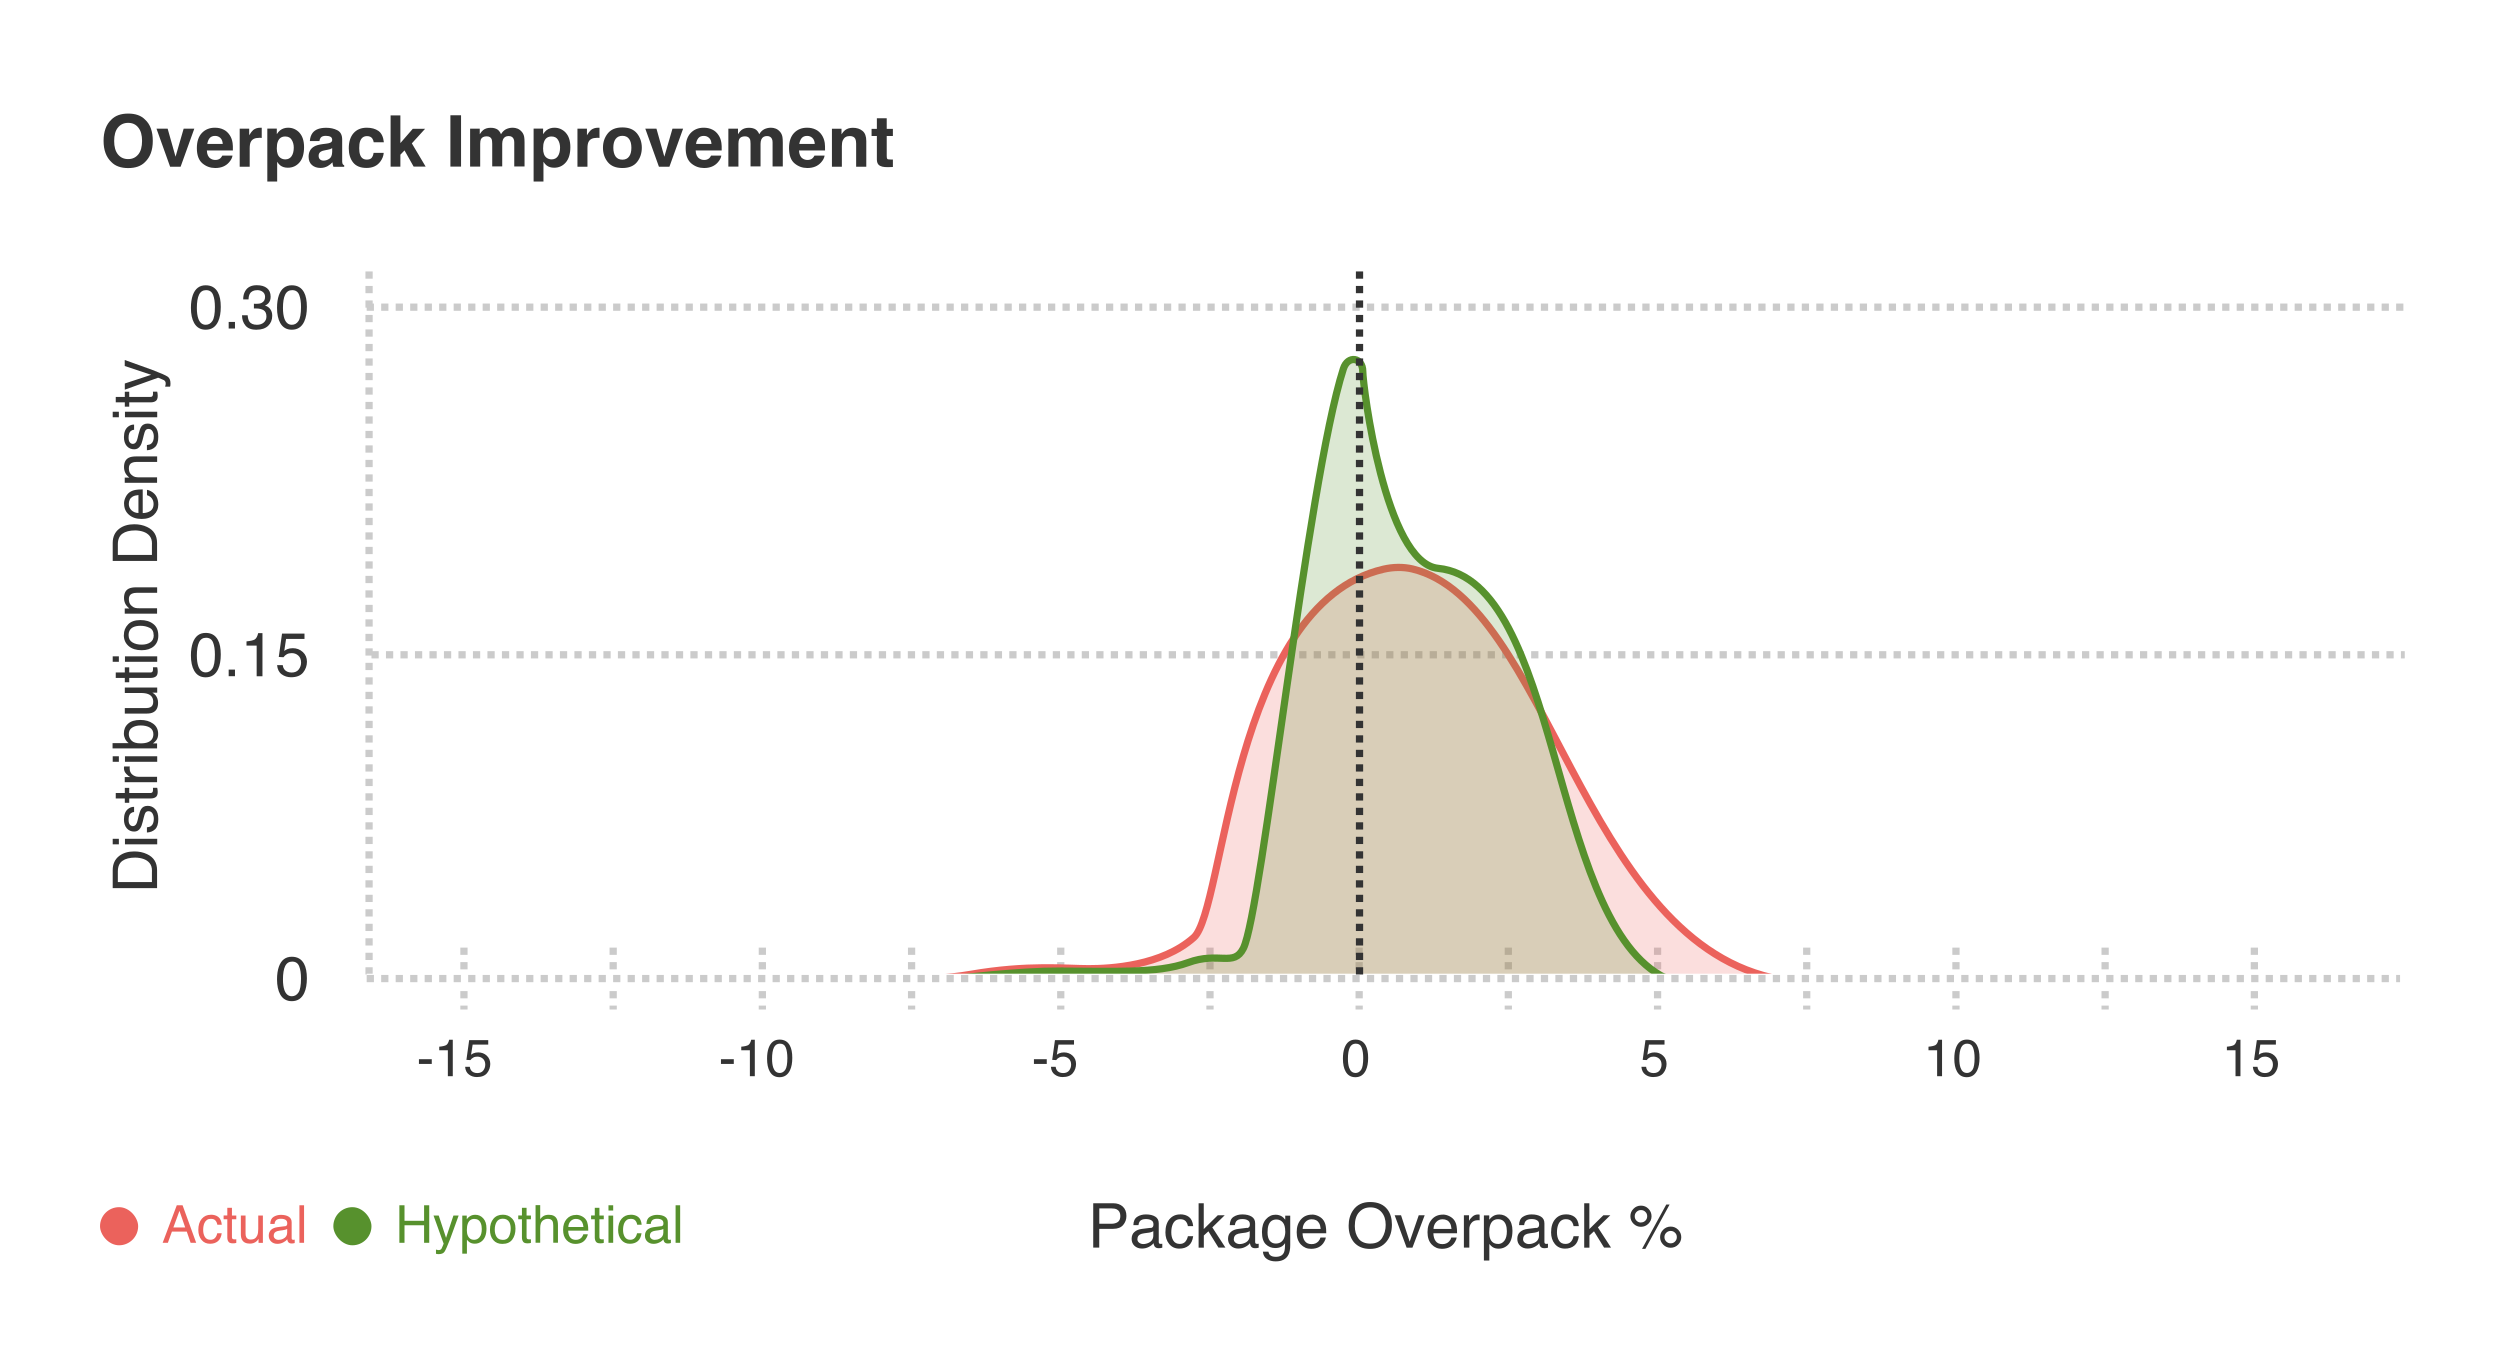<?xml version="1.0" encoding="UTF-8"?><svg id="Layer_2" xmlns="http://www.w3.org/2000/svg" viewBox="0 0 344.92 187.9"><defs><style>.cls-1{fill:rgba(87,145,45,.21);stroke:#57912d;}.cls-2{fill:#eb625c;}.cls-3{stroke:#333;}.cls-3,.cls-4{stroke-dasharray:1 1;}.cls-3,.cls-4,.cls-5,.cls-6{fill:none;}.cls-7{fill:rgba(235,98,92,.21);}.cls-4{stroke:#cbcbcb;}.cls-8{fill:#57912d;}.cls-5{stroke:#eb625c;}.cls-9{fill:#fff;}.cls-6{stroke:#fff;stroke-width:2px;}.cls-10{fill:#333;}</style></defs><g id="Layer_1-2"><rect class="cls-9" width="344.92" height="187.9"/><line class="cls-4" x1="51.25" y1="90.34" x2="331.78" y2="90.34"/><path class="cls-4" d="M50.59,42.38h281.19"/><line class="cls-4" x1="50.92" y1="37.45" x2="50.92" y2="135.34"/><path class="cls-10" d="M150.83,166.01h2.76c.54,0,.98.15,1.32.46.33.31.5.74.5,1.29,0,.48-.15.89-.45,1.25-.3.35-.75.53-1.37.53h-1.93v2.59h-.83v-6.13ZM154.57,167.77c0-.45-.17-.76-.5-.92-.18-.09-.44-.13-.75-.13h-1.65v2.12h1.65c.37,0,.67-.08.9-.24.23-.16.35-.44.35-.84ZM156.92,170.94c0,.22.08.39.24.51.16.12.35.19.56.19.26,0,.52-.06.77-.18.42-.2.63-.54.63-1v-.6c-.09.06-.21.11-.35.15-.14.04-.29.07-.43.08l-.45.06c-.27.04-.48.09-.61.17-.23.13-.35.34-.35.63ZM158.74,169.43c.17-.02.29-.09.35-.22.03-.07.05-.16.05-.29,0-.26-.09-.44-.28-.55-.18-.12-.44-.18-.78-.18-.39,0-.67.11-.83.32-.09.12-.15.29-.18.52h-.7c.01-.55.19-.93.53-1.15.34-.22.74-.33,1.2-.33.53,0,.95.1,1.28.3.33.2.49.51.49.93v2.57c0,.08.02.14.05.19.03.05.1.07.2.07.03,0,.07,0,.11,0,.04,0,.09-.01.13-.02v.55c-.12.03-.21.05-.27.06-.06,0-.14.01-.25.01-.26,0-.45-.09-.56-.28-.06-.1-.1-.24-.13-.41-.15.2-.37.37-.66.52s-.6.22-.95.22c-.41,0-.75-.13-1.02-.38-.26-.25-.39-.57-.39-.95,0-.41.13-.74.39-.96.26-.23.6-.37,1.02-.42l1.2-.15ZM162.82,167.54c.5,0,.91.12,1.23.37.32.25.51.67.57,1.26h-.73c-.04-.28-.15-.5-.3-.68-.16-.18-.41-.28-.76-.28-.48,0-.82.23-1.03.7-.13.3-.2.68-.2,1.12s.09.82.28,1.13c.19.31.49.46.89.46.31,0,.56-.09.74-.28.18-.19.31-.45.38-.78h.73c-.08.59-.29,1.03-.63,1.3-.33.27-.76.41-1.28.41-.58,0-1.05-.21-1.4-.64-.35-.43-.52-.96-.52-1.6,0-.78.19-1.39.57-1.83.38-.44.87-.65,1.46-.65ZM165.36,166.01h.72v3.56l1.93-1.9h.96l-1.71,1.67,1.81,2.79h-.96l-1.39-2.25-.63.58v1.68h-.72v-6.13ZM170.22,170.94c0,.22.08.39.24.51.16.12.35.19.56.19.26,0,.52-.06.77-.18.42-.2.63-.54.63-1v-.6c-.09.06-.21.11-.35.15-.14.04-.29.07-.43.08l-.45.06c-.27.04-.48.09-.61.17-.23.13-.35.34-.35.63ZM172.04,169.43c.17-.02.29-.09.35-.22.03-.07.05-.16.05-.29,0-.26-.09-.44-.28-.55-.18-.12-.44-.18-.78-.18-.39,0-.67.11-.83.32-.09.12-.15.29-.18.52h-.7c.01-.55.19-.93.53-1.15.34-.22.74-.33,1.2-.33.53,0,.95.1,1.28.3.33.2.49.51.49.93v2.57c0,.08.02.14.05.19.03.05.1.07.2.07.03,0,.07,0,.11,0,.04,0,.09-.01.13-.02v.55c-.12.03-.21.05-.27.06-.06,0-.15.01-.25.01-.26,0-.45-.09-.56-.28-.06-.1-.1-.24-.13-.41-.15.2-.37.37-.66.52s-.6.22-.95.22c-.41,0-.75-.13-1.02-.38-.26-.25-.39-.57-.39-.95,0-.41.13-.74.39-.96.26-.23.6-.37,1.02-.42l1.2-.15ZM175.97,167.59c.35,0,.66.09.92.26.14.1.29.24.43.43v-.56h.69v4.06c0,.57-.08,1.01-.25,1.34-.31.61-.9.91-1.76.91-.48,0-.89-.11-1.21-.33-.33-.21-.51-.55-.55-1.01h.76c.04.2.11.35.22.46.17.17.44.25.8.25.58,0,.95-.2,1.13-.61.11-.24.15-.67.15-1.28-.15.23-.33.4-.54.51-.21.11-.49.17-.84.17-.48,0-.91-.17-1.27-.51-.36-.34-.54-.91-.54-1.71,0-.75.18-1.33.55-1.75.37-.42.81-.63,1.33-.63ZM177.32,169.88c0-.55-.11-.96-.34-1.23-.23-.27-.52-.4-.87-.4-.53,0-.89.25-1.08.74-.1.26-.15.61-.15,1.04,0,.5.1.89.3,1.15.21.26.48.39.83.39.54,0,.92-.24,1.14-.73.12-.28.18-.6.18-.96ZM181.01,167.57c.32,0,.62.08.92.23.3.15.52.34.68.58.15.23.25.49.3.79.04.21.07.53.07.98h-3.27c.01.45.12.82.32,1.09.2.27.51.41.93.41.39,0,.7-.13.94-.39.13-.15.23-.32.28-.52h.74c-.02.16-.08.35-.2.55-.11.2-.23.36-.37.49-.23.22-.51.37-.85.45-.18.04-.38.07-.61.07-.56,0-1.03-.2-1.41-.6-.39-.41-.58-.97-.58-1.7s.19-1.3.58-1.75c.39-.45.9-.67,1.53-.67ZM182.21,169.54c-.03-.33-.1-.59-.21-.78-.21-.36-.55-.54-1.03-.54-.34,0-.63.12-.87.38-.23.25-.36.56-.37.95h2.48ZM189.03,165.84c1.08,0,1.88.35,2.4,1.04.41.54.61,1.24.61,2.08,0,.91-.23,1.67-.7,2.28-.55.71-1.32,1.07-2.33,1.07-.94,0-1.68-.31-2.22-.93-.48-.6-.72-1.36-.72-2.28,0-.83.21-1.54.62-2.13.53-.76,1.31-1.13,2.34-1.13ZM189.11,171.57c.73,0,1.26-.26,1.58-.78.33-.53.49-1.13.49-1.81,0-.72-.19-1.3-.57-1.74-.38-.44-.89-.66-1.54-.66s-1.15.22-1.55.66c-.4.43-.6,1.07-.6,1.92,0,.68.17,1.25.51,1.72.34.46.9.7,1.67.7ZM193.3,167.67l1.19,3.64,1.25-3.64h.82l-1.69,4.47h-.8l-1.65-4.47h.87ZM199.06,167.57c.32,0,.62.08.92.23.3.15.52.34.68.58.15.23.25.49.3.79.04.21.07.53.07.98h-3.27c.01.45.12.82.32,1.09.2.27.51.41.93.41.39,0,.7-.13.94-.39.13-.15.23-.32.28-.52h.74c-.02.16-.08.35-.2.55-.11.2-.23.36-.37.49-.23.22-.51.37-.85.45-.18.04-.38.07-.61.07-.56,0-1.03-.2-1.41-.6-.39-.41-.58-.97-.58-1.7s.2-1.3.58-1.75c.39-.45.9-.67,1.53-.67ZM200.26,169.54c-.03-.33-.1-.59-.21-.78-.21-.36-.55-.54-1.03-.54-.34,0-.63.12-.87.38-.23.25-.36.56-.37.95h2.48ZM201.97,167.67h.71v.77c.06-.15.2-.33.43-.55.23-.22.49-.33.79-.33.01,0,.04,0,.07,0,.03,0,.09,0,.17.02v.79s-.09-.01-.13-.02c-.04,0-.08,0-.12,0-.38,0-.67.12-.87.37-.2.24-.3.52-.3.84v2.57h-.75v-4.47ZM206.68,171.63c.35,0,.64-.15.87-.44.23-.29.35-.73.35-1.32,0-.36-.05-.66-.15-.92-.19-.49-.55-.74-1.07-.74s-.88.26-1.07.78c-.1.28-.15.63-.15,1.06,0,.34.05.64.15.88.19.46.55.69,1.07.69ZM204.74,167.69h.73v.59c.15-.2.31-.36.49-.47.25-.17.55-.25.89-.25.51,0,.94.19,1.29.58.35.39.53.94.53,1.66,0,.97-.25,1.67-.76,2.08-.32.26-.7.4-1.13.4-.34,0-.62-.07-.85-.22-.13-.08-.28-.23-.45-.43v2.28h-.75v-6.23ZM210.13,170.94c0,.22.08.39.24.51.16.12.35.19.56.19.26,0,.52-.06.77-.18.42-.2.63-.54.63-1v-.6c-.09.06-.21.11-.35.15-.14.04-.29.07-.43.08l-.45.06c-.27.04-.48.09-.61.17-.23.13-.35.34-.35.63ZM211.95,169.43c.17-.02.29-.09.35-.22.03-.07.05-.16.05-.29,0-.26-.09-.44-.28-.55-.18-.12-.44-.18-.78-.18-.39,0-.67.11-.83.32-.09.12-.15.29-.18.52h-.7c.01-.55.19-.93.53-1.15.34-.22.74-.33,1.2-.33.53,0,.95.1,1.28.3.33.2.49.51.49.93v2.57c0,.08.02.14.05.19.03.05.1.07.2.07.03,0,.07,0,.11,0,.04,0,.09-.01.13-.02v.55c-.12.03-.21.05-.27.06-.06,0-.14.01-.25.01-.26,0-.45-.09-.56-.28-.06-.1-.1-.24-.13-.41-.15.2-.37.37-.66.52s-.6.22-.95.22c-.41,0-.75-.13-1.02-.38-.26-.25-.39-.57-.39-.95,0-.41.13-.74.39-.96.26-.23.6-.37,1.02-.42l1.2-.15ZM216.03,167.54c.5,0,.91.12,1.23.37.32.25.51.67.57,1.26h-.73c-.04-.28-.15-.5-.3-.68-.16-.18-.41-.28-.76-.28-.48,0-.82.23-1.03.7-.13.3-.2.68-.2,1.12s.09.82.28,1.13c.19.31.49.46.89.46.31,0,.56-.09.74-.28.18-.19.31-.45.38-.78h.73c-.08.59-.29,1.03-.63,1.3-.33.27-.76.41-1.28.41-.58,0-1.05-.21-1.4-.64-.35-.43-.52-.96-.52-1.6,0-.78.19-1.39.57-1.83.38-.44.87-.65,1.46-.65ZM218.56,166.01h.72v3.56l1.93-1.9h.96l-1.71,1.67,1.81,2.79h-.96l-1.39-2.25-.63.58v1.68h-.72v-6.13ZM230.5,169.23c.4,0,.74.14,1.03.43.28.28.43.63.43,1.03s-.14.74-.43,1.03c-.28.28-.63.43-1.03.43s-.75-.14-1.03-.43c-.28-.28-.43-.63-.43-1.03s.14-.74.43-1.03c.28-.28.63-.43,1.03-.43ZM229.89,166.19h.46l-3.34,6.11h-.46l3.34-6.11ZM226.4,168.66c.24,0,.44-.08.61-.25.17-.17.25-.37.25-.61s-.08-.44-.25-.6c-.17-.17-.37-.25-.61-.25s-.44.08-.61.25c-.17.17-.25.37-.25.61s.08.44.25.61c.17.17.37.25.61.25ZM226.4,166.34c.4,0,.75.14,1.03.43.28.28.43.63.43,1.03s-.14.74-.43,1.03c-.28.28-.63.43-1.03.43s-.74-.14-1.03-.43c-.28-.28-.43-.63-.43-1.03s.14-.74.43-1.03c.28-.29.63-.43,1.03-.43ZM230.5,171.54c.24,0,.44-.08.6-.25.17-.17.25-.37.25-.61s-.08-.44-.25-.6c-.17-.17-.37-.25-.6-.25s-.44.08-.61.25c-.17.17-.25.37-.25.6s.08.44.25.61c.17.17.37.25.61.25Z"/><path class="cls-10" d="M40.26,132c.77,0,1.33.32,1.68.96.27.49.4,1.17.4,2.02,0,.81-.12,1.48-.36,2.01-.35.76-.92,1.14-1.72,1.14-.72,0-1.25-.31-1.6-.93-.29-.52-.44-1.22-.44-2.09,0-.68.09-1.26.26-1.75.33-.91.92-1.36,1.78-1.36ZM40.25,137.45c.39,0,.7-.17.93-.52.23-.34.35-.99.35-1.93,0-.68-.08-1.24-.25-1.67-.17-.44-.49-.66-.97-.66-.44,0-.77.21-.97.63-.2.41-.3,1.03-.3,1.83,0,.61.07,1.1.2,1.47.2.56.54.85,1.03.85Z"/><path class="cls-10" d="M28.38,39.36c.77,0,1.33.32,1.68.96.27.49.4,1.17.4,2.02,0,.81-.12,1.48-.36,2.01-.35.76-.92,1.14-1.72,1.14-.72,0-1.25-.31-1.6-.93-.29-.52-.44-1.22-.44-2.09,0-.68.09-1.26.26-1.75.33-.91.92-1.36,1.78-1.36ZM28.37,44.81c.39,0,.7-.17.93-.52.23-.34.35-.99.35-1.93,0-.68-.08-1.24-.25-1.67-.17-.44-.49-.66-.97-.66-.44,0-.77.21-.97.63-.2.41-.3,1.03-.3,1.83,0,.61.07,1.1.2,1.47.2.56.54.85,1.03.85ZM31.55,44.42h.87v.91h-.87v-.91ZM35.41,45.5c-.71,0-1.22-.19-1.54-.58-.32-.39-.48-.86-.48-1.42h.78c.03.39.11.67.22.84.19.31.55.47,1.06.47.39,0,.71-.11.95-.32.24-.21.36-.48.36-.82,0-.41-.13-.7-.38-.86-.25-.16-.6-.25-1.05-.25-.05,0-.1,0-.15,0-.05,0-.1,0-.15,0v-.66c.08,0,.14.01.2.02.05,0,.11,0,.17,0,.28,0,.51-.04.69-.13.32-.16.48-.43.48-.83,0-.3-.11-.53-.32-.69-.21-.16-.46-.24-.74-.24-.5,0-.85.17-1.04.5-.11.18-.17.44-.18.78h-.74c0-.44.09-.82.27-1.13.31-.56.84-.83,1.61-.83.61,0,1.08.14,1.41.41.33.27.5.66.5,1.18,0,.37-.1.66-.3.89-.12.14-.28.25-.48.33.31.09.56.25.73.5.18.24.27.54.27.9,0,.57-.19,1.03-.56,1.39-.38.36-.91.54-1.6.54ZM40.26,39.36c.77,0,1.33.32,1.68.96.27.49.4,1.17.4,2.02,0,.81-.12,1.48-.36,2.01-.35.76-.92,1.14-1.72,1.14-.72,0-1.25-.31-1.6-.93-.29-.52-.44-1.22-.44-2.09,0-.68.09-1.26.26-1.75.33-.91.92-1.36,1.78-1.36ZM40.25,44.81c.39,0,.7-.17.93-.52.23-.34.35-.99.35-1.93,0-.68-.08-1.24-.25-1.67-.17-.44-.49-.66-.97-.66-.44,0-.77.21-.97.63-.2.41-.3,1.03-.3,1.83,0,.61.07,1.1.2,1.47.2.56.54.85,1.03.85Z"/><path class="cls-10" d="M28.38,87.32c.77,0,1.33.32,1.68.96.27.49.4,1.17.4,2.02,0,.81-.12,1.48-.36,2.01-.35.76-.92,1.14-1.72,1.14-.72,0-1.25-.31-1.6-.93-.29-.52-.44-1.22-.44-2.09,0-.68.09-1.26.26-1.75.33-.91.92-1.36,1.78-1.36ZM28.37,92.77c.39,0,.7-.17.93-.52.23-.34.35-.99.35-1.93,0-.68-.08-1.24-.25-1.67-.17-.44-.49-.66-.97-.66-.44,0-.77.21-.97.63-.2.41-.3,1.03-.3,1.83,0,.61.07,1.1.2,1.47.2.56.54.85,1.03.85ZM31.55,92.38h.87v.91h-.87v-.91ZM34.01,89.06v-.57c.54-.05.92-.14,1.13-.26.21-.13.37-.42.48-.88h.59v5.95h-.8v-4.23h-1.41ZM39.01,91.77c.05.43.25.72.6.89.18.08.38.13.62.13.44,0,.77-.14.99-.43.21-.28.32-.6.32-.94,0-.42-.13-.74-.38-.97-.25-.23-.56-.34-.91-.34-.26,0-.48.05-.67.15-.18.1-.34.24-.47.42l-.65-.04.45-3.22h3.1v.73h-2.54l-.25,1.66c.14-.11.27-.18.4-.24.22-.09.48-.14.77-.14.55,0,1.01.18,1.39.53.38.35.57.8.57,1.34s-.18,1.06-.53,1.49c-.35.43-.9.65-1.67.65-.49,0-.92-.14-1.29-.41-.37-.27-.58-.7-.63-1.26h.78Z"/><path class="cls-10" d="M20.97,120.21c0-.28-.03-.51-.09-.69-.11-.32-.32-.59-.63-.79-.25-.16-.56-.28-.95-.35-.23-.04-.44-.06-.64-.06-.76,0-1.35.15-1.77.45-.42.3-.63.79-.63,1.46v1.47h4.7v-1.48ZM15.55,122.53v-2.48c0-.84.3-1.5.9-1.96.54-.41,1.23-.62,2.07-.62.65,0,1.24.12,1.76.37.93.43,1.39,1.17,1.39,2.22v2.47h-6.13ZM17.24,116.49v-.76h4.45v.76h-4.45ZM15.55,116.49v-.76h.85v.76h-.85ZM20.28,114.14c.25-.02.44-.08.58-.19.24-.19.36-.52.36-.98,0-.28-.06-.52-.18-.73-.12-.21-.31-.32-.56-.32-.19,0-.34.08-.44.25-.06.11-.13.32-.21.64l-.15.6c-.09.38-.2.66-.32.84-.2.32-.48.48-.84.48-.42,0-.76-.15-1.03-.45-.26-.31-.39-.72-.39-1.23,0-.67.2-1.16.59-1.46.25-.19.52-.28.81-.27v.71c-.17.01-.32.07-.46.18-.2.17-.3.47-.3.9,0,.28.05.5.16.65.11.14.25.22.43.22.19,0,.35-.1.47-.29.07-.11.13-.28.18-.49l.12-.5c.13-.54.26-.9.38-1.08.19-.29.49-.44.9-.44s.74.15,1.03.45c.29.3.43.76.43,1.38,0,.66-.15,1.14-.45,1.41-.3.28-.68.42-1.12.44v-.72ZM15.97,110.17v-.76h1.25v-.71h.61v.71h2.92c.16,0,.26-.05.31-.16.03-.06.05-.16.05-.29v-.12s0-.09-.01-.15h.59c.03.09.04.18.05.27.01.09.02.19.02.3,0,.35-.09.59-.27.71-.18.13-.41.19-.7.19h-2.96v.6h-.61v-.6h-1.25ZM17.21,107.92v-.71h.77c-.15-.06-.33-.2-.55-.43-.22-.23-.33-.49-.33-.79,0-.01,0-.04,0-.07,0-.03,0-.09.02-.17h.79s-.01.09-.02.13c0,.04,0,.08,0,.12,0,.38.12.67.37.87.24.2.52.3.84.3h2.57v.75h-4.47ZM17.24,105.1v-.76h4.45v.76h-4.45ZM15.55,105.1v-.76h.85v.76h-.85ZM15.53,103.26v-.73h2.22c-.21-.16-.38-.36-.49-.59-.11-.23-.17-.48-.17-.74,0-.56.19-1.01.58-1.35.38-.35.94-.52,1.69-.52.71,0,1.29.17,1.76.51.47.34.7.82.7,1.42,0,.34-.08.63-.25.86-.1.14-.25.29-.47.45h.57v.69h-6.15ZM21.16,101.3c0-.41-.16-.71-.48-.91-.32-.2-.75-.3-1.28-.3-.47,0-.86.1-1.17.3-.31.2-.46.5-.46.89,0,.34.13.64.38.9.25.26.67.38,1.25.38.42,0,.76-.05,1.02-.16.49-.2.74-.57.74-1.11ZM17.21,97.69h2.97c.23,0,.41-.04.56-.11.27-.13.4-.38.4-.75,0-.52-.23-.88-.7-1.07-.25-.1-.59-.15-1.03-.15h-2.19v-.75h4.47v.71h-.66c.17.09.31.21.43.35.23.29.35.63.35,1.04,0,.64-.21,1.07-.64,1.3-.23.13-.53.19-.91.19h-3.04v-.77ZM15.97,93.54v-.76h1.25v-.71h.61v.71h2.92c.16,0,.26-.05.31-.16.03-.06.05-.16.05-.29v-.12s0-.09-.01-.15h.59c.03.09.04.18.05.27.01.09.02.19.02.3,0,.35-.09.59-.27.71-.18.12-.41.19-.7.19h-2.96v.6h-.61v-.6h-1.25ZM17.24,91.31v-.76h4.45v.76h-4.45ZM15.55,91.31v-.76h.85v.76h-.85ZM21.2,87.64c0-.5-.19-.84-.56-1.02-.38-.19-.8-.28-1.26-.28-.42,0-.76.07-1.02.2-.41.21-.62.58-.62,1.09,0,.46.18.79.53,1,.35.21.77.31,1.27.31s.87-.1,1.19-.31c.32-.21.48-.54.48-.99ZM17.09,87.61c0-.58.19-1.06.58-1.46.38-.4.95-.6,1.69-.6s1.32.17,1.78.53c.47.35.7.89.7,1.63,0,.61-.21,1.1-.62,1.46-.42.36-.98.54-1.68.54-.75,0-1.35-.19-1.79-.57-.44-.38-.67-.89-.67-1.53ZM17.21,84.66v-.71h.63c-.26-.21-.45-.44-.56-.67-.11-.24-.17-.5-.17-.79,0-.63.22-1.06.66-1.28.24-.12.59-.18,1.04-.18h2.87v.76h-2.82c-.27,0-.49.04-.66.12-.28.13-.42.38-.42.73,0,.18.02.32.05.44.06.21.18.39.37.54.15.13.3.21.46.25.16.04.38.05.67.05h2.34v.75h-4.47ZM20.97,75.07c0-.28-.03-.51-.09-.69-.11-.32-.32-.59-.63-.79-.25-.16-.56-.28-.95-.35-.23-.04-.44-.06-.64-.06-.76,0-1.35.15-1.77.45-.42.3-.63.79-.63,1.46v1.47h4.7v-1.48ZM15.55,77.39v-2.48c0-.84.3-1.5.9-1.96.54-.41,1.23-.62,2.07-.62.65,0,1.24.12,1.76.37.93.43,1.39,1.17,1.39,2.22v2.47h-6.13ZM17.11,69.49c0-.32.08-.62.23-.92.15-.3.34-.52.58-.68.23-.15.49-.25.79-.3.21-.04.53-.07.98-.07v3.27c.45-.01.82-.12,1.09-.32.27-.2.41-.51.41-.93,0-.39-.13-.7-.39-.94-.15-.13-.32-.23-.52-.28v-.74c.16.02.35.08.55.2.2.11.36.23.49.37.22.23.37.51.45.85.04.18.07.38.07.61,0,.56-.2,1.03-.6,1.41-.41.39-.97.58-1.7.58s-1.3-.19-1.75-.58c-.45-.39-.67-.9-.67-1.53ZM19.09,68.3c-.33.03-.59.1-.78.21-.36.21-.54.55-.54,1.03,0,.34.13.63.38.87.25.23.56.36.95.37v-2.48ZM17.21,66.6v-.71h.63c-.26-.21-.45-.43-.56-.67s-.17-.5-.17-.79c0-.63.22-1.06.66-1.28.24-.12.59-.18,1.04-.18h2.87v.76h-2.82c-.27,0-.49.04-.66.12-.28.13-.42.38-.42.73,0,.18.02.32.05.44.06.21.18.39.37.54.15.13.3.21.46.25.16.04.38.05.67.05h2.34v.75h-4.47ZM20.28,61.4c.25-.02.44-.08.58-.19.24-.19.36-.52.36-.98,0-.28-.06-.52-.18-.73-.12-.21-.31-.32-.56-.32-.19,0-.34.08-.44.25-.06.11-.13.32-.21.64l-.15.6c-.09.38-.2.66-.32.84-.2.32-.48.48-.84.48-.42,0-.76-.15-1.03-.45-.26-.31-.39-.72-.39-1.23,0-.67.2-1.16.59-1.46.25-.19.52-.28.81-.27v.71c-.17.01-.32.07-.46.18-.2.17-.3.47-.3.9,0,.28.05.5.16.65.11.14.25.22.43.22.19,0,.35-.1.47-.29.07-.11.13-.28.18-.49l.12-.5c.13-.54.26-.9.38-1.08.19-.29.49-.44.9-.44s.74.15,1.03.45c.29.3.43.76.43,1.38,0,.66-.15,1.14-.45,1.41-.3.28-.68.42-1.12.44v-.72ZM17.24,57.57v-.76h4.45v.76h-4.45ZM15.55,57.57v-.76h.85v.76h-.85ZM15.97,55.52v-.76h1.25v-.71h.61v.71h2.92c.16,0,.26-.05.31-.16.03-.06.05-.16.05-.29v-.12s0-.09-.01-.15h.59c.03.09.04.18.05.27.01.09.02.19.02.3,0,.35-.09.59-.27.71-.18.13-.41.19-.7.19h-2.96v.6h-.61v-.6h-1.25ZM17.21,50.5v-.83c.29.11.94.34,1.96.7.77.27,1.39.5,1.88.68,1.14.43,1.83.74,2.09.92.25.18.38.48.38.92,0,.11,0,.19-.01.25,0,.06-.02.13-.05.21h-.68c.04-.13.06-.23.07-.28,0-.06.01-.11.01-.15,0-.14-.02-.24-.07-.3-.04-.07-.1-.12-.17-.17-.02-.01-.14-.06-.34-.15-.21-.09-.36-.15-.46-.19l-4.6,1.65v-.85l3.64-1.2-3.64-1.21Z"/><path class="cls-10" d="M17.69,23.19c-1.01,0-1.79-.28-2.32-.83-.72-.68-1.08-1.65-1.08-2.93s.36-2.27,1.08-2.93c.54-.55,1.31-.83,2.32-.83s1.79.28,2.32.83c.72.65,1.07,1.63,1.07,2.93s-.36,2.25-1.07,2.93c-.54.55-1.31.83-2.32.83ZM19.09,21.29c.34-.43.51-1.05.51-1.85s-.17-1.41-.52-1.84c-.34-.44-.81-.65-1.4-.65s-1.06.22-1.41.65c-.35.43-.52,1.05-.52,1.85s.17,1.41.52,1.85c.35.43.82.65,1.41.65s1.05-.22,1.4-.65ZM21.59,17.75h1.54l1.09,3.87,1.12-3.87h1.47l-1.89,5.25h-1.45l-1.88-5.25ZM32.08,21.46c-.04.31-.2.63-.49.95-.45.51-1.08.77-1.89.77-.67,0-1.26-.21-1.77-.64-.51-.43-.77-1.13-.77-2.1,0-.91.23-1.6.69-2.09.46-.48,1.06-.73,1.79-.73.44,0,.83.08,1.18.25.35.16.64.42.87.77.21.31.34.67.4,1.08.04.24.05.59.04,1.04h-3.59c.02.53.18.9.5,1.11.19.13.42.2.68.2.28,0,.51-.08.69-.24.1-.09.18-.21.26-.36h1.4ZM30.73,19.85c-.02-.36-.13-.64-.33-.82-.2-.19-.44-.28-.73-.28-.32,0-.56.1-.74.3-.17.2-.28.47-.33.81h2.13ZM35.72,19.02c-.55,0-.92.18-1.11.54-.11.2-.16.51-.16.93v2.51h-1.38v-5.25h1.31v.91c.21-.35.4-.59.55-.72.26-.21.59-.32,1-.32.03,0,.05,0,.06,0,.02,0,.06,0,.12,0v1.41c-.09,0-.16-.02-.23-.02-.07,0-.12,0-.16,0ZM41.31,18.31c.42.45.64,1.12.64,1.99,0,.92-.21,1.63-.63,2.11-.41.48-.95.73-1.6.73-.42,0-.76-.1-1.04-.31-.15-.12-.3-.28-.44-.51v2.73h-1.36v-7.31h1.31v.77c.15-.23.3-.41.47-.54.3-.23.67-.35,1.09-.35.61,0,1.13.23,1.56.68ZM40.53,20.37c0-.4-.09-.76-.28-1.07-.18-.31-.48-.47-.9-.47-.5,0-.84.24-1.02.71-.1.25-.14.57-.14.95,0,.61.16,1.04.49,1.28.19.14.42.22.68.22.38,0,.67-.15.87-.44.2-.3.3-.69.3-1.18ZM43.14,18.32c.36-.46.98-.69,1.87-.69.57,0,1.08.11,1.53.34.45.23.67.66.67,1.29v2.41c0,.17,0,.37,0,.61,0,.18.04.3.08.37.04.06.11.12.2.16v.2h-1.49c-.04-.11-.07-.21-.09-.3-.02-.09-.03-.2-.04-.32-.19.21-.41.38-.65.52-.3.17-.63.26-1,.26-.47,0-.87-.13-1.18-.4-.31-.27-.46-.66-.46-1.15,0-.64.25-1.11.75-1.4.27-.16.67-.27,1.2-.34l.47-.06c.25-.03.43-.07.54-.12.2-.08.29-.21.29-.39,0-.21-.08-.36-.23-.44-.15-.08-.37-.13-.65-.13-.32,0-.55.08-.69.24-.1.12-.16.28-.19.48h-1.32c.03-.46.16-.84.38-1.13ZM44.16,22c.13.11.29.16.47.16.3,0,.57-.09.81-.26.25-.17.38-.49.39-.95v-.51c-.09.05-.17.1-.26.13-.09.03-.21.06-.36.09l-.31.06c-.29.05-.5.11-.62.19-.21.13-.32.32-.32.58,0,.23.07.4.2.51ZM52.97,19.63h-1.41c-.03-.2-.09-.37-.2-.53-.15-.21-.39-.32-.72-.32-.46,0-.78.23-.95.69-.09.24-.13.57-.13.97s.04.69.13.93c.16.44.47.65.92.65.32,0,.55-.09.68-.26.13-.17.22-.4.25-.67h1.4c-.03.42-.18.81-.45,1.18-.43.6-1.07.9-1.91.9s-1.46-.25-1.86-.75c-.4-.5-.6-1.15-.6-1.95,0-.9.22-1.6.66-2.1.44-.5,1.05-.75,1.82-.75.66,0,1.19.15,1.61.44.42.3.67.82.75,1.56ZM58.73,22.99h-1.66l-1.26-2.24-.57.59v1.65h-1.35v-7.07h1.35v3.82l1.71-1.97h1.7l-1.83,2.01,1.91,3.21ZM62.14,15.9h1.47v7.09h-1.47v-7.09ZM67.83,19.19c-.12-.25-.34-.38-.68-.38-.39,0-.65.13-.79.38-.07.14-.11.36-.11.64v3.16h-1.39v-5.24h1.33v.77c.17-.27.33-.47.48-.58.27-.21.61-.31,1.03-.31.4,0,.72.09.97.26.2.16.35.37.45.63.18-.31.4-.53.67-.68.28-.14.6-.22.94-.22.23,0,.46.04.68.13s.43.25.61.47c.15.18.25.41.3.67.03.18.05.43.05.77v3.31h-1.42v-3.34c0-.2-.03-.36-.1-.49-.12-.24-.35-.37-.67-.37-.38,0-.64.16-.78.47-.07.17-.11.37-.11.6v3.12h-1.38v-3.12c0-.31-.03-.54-.1-.68ZM78.05,18.31c.42.45.64,1.12.64,1.99,0,.92-.21,1.63-.63,2.11-.41.48-.95.73-1.6.73-.42,0-.76-.1-1.04-.31-.15-.12-.3-.28-.44-.51v2.73h-1.36v-7.31h1.31v.77c.15-.23.3-.41.47-.54.3-.23.67-.35,1.09-.35.61,0,1.13.23,1.56.68ZM77.27,20.37c0-.4-.09-.76-.28-1.07-.18-.31-.48-.47-.9-.47-.5,0-.84.24-1.02.71-.1.25-.14.57-.14.95,0,.61.16,1.04.49,1.28.19.14.42.22.68.22.38,0,.67-.15.87-.44.2-.3.3-.69.3-1.18ZM82.32,19.02c-.55,0-.92.18-1.11.54-.11.2-.16.51-.16.93v2.51h-1.38v-5.25h1.31v.91c.21-.35.4-.59.55-.72.26-.21.59-.32,1-.32.03,0,.05,0,.06,0,.02,0,.06,0,.12,0v1.41c-.09,0-.16-.02-.23-.02-.07,0-.12,0-.16,0ZM87.89,18.41c.44.56.66,1.21.66,1.97s-.22,1.43-.66,1.98c-.44.55-1.11.82-2.02.82s-1.57-.27-2.02-.82c-.44-.55-.66-1.21-.66-1.98s.22-1.41.66-1.97c.44-.55,1.11-.83,2.02-.83s1.57.28,2.02.83ZM85.87,18.74c-.4,0-.71.14-.93.43-.22.28-.32.69-.32,1.21s.11.93.32,1.22c.22.29.53.43.93.43s.71-.14.92-.43c.22-.29.32-.69.32-1.22s-.11-.93-.32-1.21c-.21-.29-.52-.43-.92-.43ZM89.03,17.75h1.54l1.09,3.87,1.12-3.87h1.47l-1.89,5.25h-1.45l-1.88-5.25ZM99.52,21.46c-.04.31-.2.63-.49.95-.45.51-1.08.77-1.89.77-.67,0-1.26-.21-1.77-.64-.51-.43-.77-1.13-.77-2.1,0-.91.23-1.6.69-2.09.46-.48,1.06-.73,1.79-.73.44,0,.83.08,1.18.25.35.16.64.42.87.77.21.31.34.67.4,1.08.04.24.05.59.04,1.04h-3.59c.02.53.18.9.5,1.11.19.13.42.2.68.2.28,0,.51-.08.69-.24.1-.09.18-.21.25-.36h1.4ZM98.16,19.85c-.02-.36-.13-.64-.33-.82-.2-.19-.44-.28-.73-.28-.32,0-.57.1-.74.3-.17.2-.28.47-.33.81h2.13ZM103.46,19.19c-.12-.25-.34-.38-.68-.38-.39,0-.65.13-.79.38-.07.14-.11.36-.11.64v3.16h-1.39v-5.24h1.33v.77c.17-.27.33-.47.48-.58.27-.21.61-.31,1.03-.31.4,0,.73.09.97.26.2.16.35.37.45.63.18-.31.4-.53.67-.68.28-.14.6-.22.94-.22.23,0,.46.04.68.13.22.09.43.25.61.47.15.18.25.41.3.67.03.18.05.43.05.77v3.31h-1.41v-3.34c0-.2-.03-.36-.1-.49-.12-.24-.35-.37-.67-.37-.38,0-.64.16-.78.47-.07.17-.11.37-.11.6v3.12h-1.38v-3.12c0-.31-.03-.54-.1-.68ZM113.77,21.46c-.04.31-.2.63-.49.95-.45.51-1.08.77-1.89.77-.67,0-1.26-.21-1.77-.64-.51-.43-.76-1.13-.76-2.1,0-.91.23-1.6.69-2.09.46-.48,1.06-.73,1.79-.73.44,0,.83.08,1.18.25.35.16.64.42.87.77.2.31.34.67.4,1.08.03.24.05.59.04,1.04h-3.59c.02.53.18.9.5,1.11.19.13.42.2.68.2.28,0,.51-.08.69-.24.1-.09.18-.21.26-.36h1.4ZM112.41,19.85c-.02-.36-.13-.64-.33-.82-.2-.19-.44-.28-.73-.28-.32,0-.56.1-.74.3-.17.2-.28.47-.33.81h2.13ZM117.24,18.77c-.47,0-.78.2-.96.59-.09.21-.13.47-.13.8v2.84h-1.37v-5.24h1.32v.77c.18-.27.34-.46.5-.58.28-.21.64-.32,1.07-.32.54,0,.98.14,1.33.43.35.28.52.75.52,1.41v3.53h-1.4v-3.19c0-.28-.04-.49-.11-.64-.13-.27-.39-.4-.77-.4ZM123.19,22.02v1.02l-.65.02c-.65.02-1.09-.09-1.33-.34-.15-.16-.23-.4-.23-.73v-3.23h-.73v-.98h.73v-1.46h1.36v1.46h.85v.98h-.85v2.77c0,.21.03.35.08.4.05.05.22.08.5.08h.13s.09,0,.14,0Z"/><line class="cls-4" x1="64.01" y1="130.74" x2="64.01" y2="139.28"/><line class="cls-4" x1="84.6" y1="130.74" x2="84.6" y2="139.28"/><line class="cls-4" x1="105.18" y1="130.74" x2="105.18" y2="139.28"/><line class="cls-4" x1="125.77" y1="130.74" x2="125.77" y2="139.28"/><line class="cls-4" x1="146.35" y1="130.74" x2="146.35" y2="139.28"/><line class="cls-4" x1="166.94" y1="130.74" x2="166.94" y2="139.28"/><line class="cls-4" x1="187.52" y1="130.74" x2="187.52" y2="139.28"/><line class="cls-4" x1="208.1" y1="130.74" x2="208.1" y2="139.28"/><line class="cls-4" x1="228.69" y1="130.74" x2="228.69" y2="139.28"/><line class="cls-4" x1="249.27" y1="130.74" x2="249.27" y2="139.28"/><line class="cls-4" x1="269.86" y1="130.74" x2="269.86" y2="139.28"/><line class="cls-4" x1="290.44" y1="130.74" x2="290.44" y2="139.28"/><line class="cls-4" x1="311.03" y1="130.74" x2="311.03" y2="139.28"/><path class="cls-10" d="M57.8,146.14h1.77v.65h-1.77v-.65ZM60.6,144.9v-.49c.46-.04.78-.12.96-.22.18-.11.32-.35.41-.74h.5v5.03h-.68v-3.58h-1.19ZM64.82,147.19c.04.36.21.61.5.75.15.07.32.11.52.11.38,0,.66-.12.84-.36.18-.24.27-.51.27-.8,0-.35-.11-.63-.32-.82-.21-.19-.47-.29-.77-.29-.22,0-.41.04-.56.13-.16.08-.29.2-.4.35l-.55-.03.38-2.72h2.63v.61h-2.15l-.22,1.4c.12-.09.23-.16.34-.2.19-.08.41-.12.65-.12.46,0,.86.15,1.18.45.32.3.48.68.48,1.14s-.15.9-.44,1.26c-.29.36-.76.55-1.41.55-.41,0-.78-.11-1.09-.35-.32-.23-.49-.59-.53-1.07h.66Z"/><path class="cls-10" d="M99.47,146.14h1.77v.65h-1.77v-.65ZM102.27,144.9v-.49c.46-.04.78-.12.96-.22.18-.11.32-.35.41-.74h.5v5.03h-.68v-3.58h-1.19ZM107.55,143.43c.65,0,1.13.27,1.42.81.23.42.34.99.34,1.71,0,.69-.1,1.25-.31,1.7-.3.64-.78.97-1.45.97-.61,0-1.06-.26-1.35-.79-.25-.44-.37-1.03-.37-1.77,0-.57.07-1.07.22-1.48.28-.77.78-1.15,1.51-1.15ZM107.55,148.04c.33,0,.59-.15.79-.44.2-.29.29-.84.29-1.63,0-.57-.07-1.05-.21-1.42-.14-.37-.42-.56-.82-.56-.37,0-.65.18-.82.53-.17.35-.26.87-.26,1.55,0,.52.06.93.17,1.24.17.48.46.72.87.72Z"/><path class="cls-10" d="M142.65,146.14h1.77v.65h-1.77v-.65ZM145.65,147.19c.04.36.21.61.5.75.15.07.32.11.52.11.38,0,.66-.12.84-.36.18-.24.27-.51.27-.8,0-.35-.11-.63-.32-.82-.21-.19-.47-.29-.77-.29-.22,0-.41.04-.57.13-.16.08-.29.2-.4.35l-.55-.03.38-2.72h2.63v.61h-2.15l-.22,1.4c.12-.09.23-.16.34-.2.19-.08.41-.12.65-.12.46,0,.86.15,1.18.45.32.3.48.68.48,1.14s-.15.9-.44,1.26c-.29.36-.76.55-1.41.55-.41,0-.78-.11-1.09-.35-.32-.23-.49-.59-.53-1.07h.66Z"/><path class="cls-10" d="M187,143.43c.65,0,1.13.27,1.42.81.23.42.34.99.34,1.71,0,.69-.1,1.25-.31,1.7-.3.64-.78.97-1.45.97-.61,0-1.06-.26-1.35-.79-.25-.44-.37-1.03-.37-1.77,0-.57.07-1.07.22-1.48.28-.77.78-1.15,1.51-1.15ZM187,148.04c.33,0,.59-.15.79-.44s.29-.84.29-1.63c0-.57-.07-1.05-.21-1.42-.14-.37-.42-.56-.82-.56-.37,0-.65.18-.82.53-.17.35-.26.87-.26,1.55,0,.52.06.93.17,1.24.17.48.46.72.87.72Z"/><path class="cls-10" d="M227.11,147.19c.04.36.21.61.5.75.15.07.32.11.52.11.38,0,.66-.12.84-.36.18-.24.27-.51.27-.8,0-.35-.11-.63-.32-.82-.21-.19-.47-.29-.77-.29-.22,0-.41.04-.56.13-.16.08-.29.2-.4.35l-.55-.03.38-2.72h2.63v.61h-2.15l-.22,1.4c.12-.09.23-.16.34-.2.19-.08.41-.12.65-.12.46,0,.86.15,1.18.45.32.3.48.68.48,1.14s-.15.9-.44,1.26c-.29.36-.76.55-1.41.55-.41,0-.78-.11-1.09-.35-.31-.23-.49-.59-.53-1.07h.66Z"/><path class="cls-10" d="M266.07,144.9v-.49c.46-.04.78-.12.96-.22.18-.11.32-.35.41-.74h.5v5.03h-.68v-3.58h-1.19ZM271.35,143.43c.65,0,1.13.27,1.42.81.23.42.34.99.34,1.71,0,.69-.1,1.25-.31,1.7-.3.64-.78.97-1.45.97-.61,0-1.06-.26-1.35-.79-.25-.44-.37-1.03-.37-1.77,0-.57.07-1.07.22-1.48.28-.77.78-1.15,1.51-1.15ZM271.35,148.04c.33,0,.59-.15.79-.44.2-.29.29-.84.29-1.63,0-.57-.07-1.05-.21-1.42-.14-.37-.42-.56-.82-.56-.37,0-.65.18-.82.53-.17.35-.26.87-.26,1.55,0,.52.06.93.17,1.24.17.48.46.72.87.72Z"/><path class="cls-10" d="M307.24,144.9v-.49c.46-.04.78-.12.96-.22.18-.11.32-.35.41-.74h.5v5.03h-.68v-3.58h-1.19ZM311.46,147.19c.04.36.21.61.5.75.15.07.32.11.52.11.38,0,.66-.12.84-.36.18-.24.27-.51.27-.8,0-.35-.11-.63-.32-.82-.21-.19-.47-.29-.77-.29-.22,0-.41.04-.56.13-.16.08-.29.2-.4.35l-.55-.03.38-2.72h2.63v.61h-2.15l-.21,1.4c.12-.09.23-.16.34-.2.19-.08.41-.12.65-.12.46,0,.86.15,1.18.45.32.3.48.68.48,1.14s-.15.9-.44,1.26c-.29.36-.76.55-1.41.55-.41,0-.78-.11-1.09-.35-.32-.23-.49-.59-.53-1.07h.66Z"/><path class="cls-7" d="M125.76,135.21c-4.77.21-9.54.12-12.1,0h12.1c2.88-.13,5.76-.37,8.15-.78,7.92-1.37,13.2-.78,16.28-.78s10.12-.39,14.52-4.31c4.27-3.8,5.23-45.96,26.17-50.81,1.31-.3,2.69-.34,4-.03,18.58,4.49,23.4,50.41,49.58,56.39,1.1.25,2.24.32,3.37.32h-122.08Z"/><path class="cls-5" d="M113.66,135.21c4.11.2,13.91.31,20.25-.78,7.92-1.37,13.2-.78,16.28-.78s10.12-.39,14.52-4.31c4.27-3.8,5.23-45.96,26.17-50.81,1.31-.3,2.69-.34,4-.03,18.58,4.49,23.4,50.41,49.58,56.39,1.1.25,2.24.32,3.37.32h1.82H113.66Z"/><path class="cls-1" d="M146.21,133.97c-5.61,0-13.53.91-16.78,1.37h103.15c-1.21,0-2.44-.17-3.49-.77-15.31-8.72-13.88-54.47-30.69-56.16-7.3-.73-10.38-25.21-10.38-27.16s-2.06-2.3-2.68-.36c-5,15.6-11.23,74.89-13.8,79.96-1.32,2.6-3.36.39-7.63,1.96-4.27,1.56-10.68,1.17-17.7,1.17Z"/><line class="cls-6" x1="50.59" y1="135.34" x2="331.13" y2="135.34"/><rect class="cls-2" x="13.8" y="166.55" width="5.26" height="5.26" rx="2.63" ry="2.63"/><path class="cls-2" d="M25.55,169.35l-.79-2.29-.84,2.29h1.62ZM24.4,166.29h.79l1.88,5.18h-.77l-.53-1.55h-2.05l-.56,1.55h-.72l1.95-5.18ZM29.08,167.59c.43,0,.77.1,1.04.31.27.21.43.56.48,1.07h-.62c-.04-.23-.12-.43-.26-.58-.13-.16-.35-.23-.65-.23-.4,0-.69.2-.87.59-.11.26-.17.57-.17.95s.08.7.24.96c.16.26.41.39.76.39.26,0,.47-.08.62-.24.16-.16.26-.38.32-.66h.62c-.07.5-.25.87-.53,1.1-.28.23-.64.35-1.08.35-.49,0-.89-.18-1.18-.54-.29-.36-.44-.81-.44-1.36,0-.66.16-1.18.48-1.55.32-.37.73-.55,1.23-.55ZM31.36,166.64h.64v1.06h.6v.52h-.6v2.47c0,.13.04.22.13.26.05.03.13.04.25.04h.1s.08,0,.12-.01v.5c-.07.02-.15.04-.23.05-.08,0-.16.01-.25.01-.3,0-.5-.07-.6-.23-.11-.15-.16-.35-.16-.59v-2.5h-.51v-.52h.51v-1.06ZM33.88,167.7v2.51c0,.19.03.35.09.47.11.23.32.34.63.34.44,0,.74-.2.9-.59.09-.21.13-.5.13-.87v-1.86h.64v3.78h-.6v-.56c-.08.14-.18.26-.3.36-.24.2-.54.3-.88.3-.54,0-.91-.18-1.1-.54-.11-.19-.16-.45-.16-.77v-2.57h.65ZM37.76,170.47c0,.18.07.33.2.43.13.11.29.16.48.16.22,0,.44-.05.65-.16.35-.17.53-.45.53-.84v-.51c-.08.05-.18.09-.3.12-.12.03-.24.06-.36.07l-.38.05c-.23.03-.4.08-.52.15-.2.11-.29.29-.29.53ZM39.3,169.19c.15-.02.24-.08.29-.18.03-.06.04-.14.04-.24,0-.22-.08-.37-.23-.47-.15-.1-.37-.15-.66-.15-.33,0-.57.09-.71.27-.08.1-.13.25-.15.44h-.59c.01-.47.16-.79.45-.97.29-.18.63-.28,1.01-.28.44,0,.81.08,1.08.25.28.17.41.43.41.79v2.18c0,.07.01.12.04.16.03.04.09.06.17.06.03,0,.06,0,.1,0,.04,0,.07-.01.11-.02v.47c-.1.03-.17.05-.23.05-.05,0-.12.01-.21.01-.22,0-.38-.08-.48-.23-.05-.08-.09-.2-.11-.35-.13.17-.32.32-.56.44-.24.12-.51.19-.8.19-.35,0-.64-.11-.86-.32-.22-.21-.33-.48-.33-.8,0-.35.11-.62.33-.82s.51-.31.86-.36l1.01-.13ZM41.31,166.29h.64v5.18h-.64v-5.18Z"/><rect class="cls-8" x="45.99" y="166.55" width="5.26" height="5.26" rx="2.63" ry="2.63"/><path class="cls-8" d="M55.1,166.29h.71v2.14h2.7v-2.14h.71v5.18h-.71v-2.42h-2.7v2.42h-.71v-5.18ZM62.58,167.7h.7c-.09.24-.29.79-.6,1.66-.23.65-.42,1.18-.58,1.59-.37.96-.63,1.55-.78,1.76-.15.21-.41.32-.78.32-.09,0-.16,0-.21-.01-.05,0-.11-.02-.18-.04v-.58c.11.03.19.05.24.06.05,0,.09.01.13.01.12,0,.2-.02.26-.06.06-.04.1-.08.14-.14.01-.02.05-.12.13-.29.07-.17.13-.3.16-.39l-1.4-3.89h.72l1.01,3.08,1.02-3.08ZM65.43,171.05c.3,0,.54-.12.74-.37.2-.25.3-.62.3-1.11,0-.3-.04-.56-.13-.78-.16-.42-.47-.62-.9-.62s-.74.22-.9.66c-.09.24-.13.53-.13.9,0,.29.04.54.13.74.16.39.47.59.9.59ZM63.78,167.71h.62v.5c.13-.17.27-.3.42-.4.21-.14.47-.21.76-.21.43,0,.79.16,1.09.49.3.33.45.79.45,1.4,0,.82-.22,1.41-.65,1.76-.27.22-.59.34-.95.34-.28,0-.52-.06-.72-.19-.11-.07-.24-.19-.38-.36v1.93h-.64v-5.27ZM69.36,171.07c.42,0,.71-.16.86-.48.16-.32.24-.68.24-1.07,0-.35-.06-.64-.17-.86-.18-.35-.49-.52-.92-.52-.39,0-.67.15-.85.44-.18.3-.26.65-.26,1.07s.09.74.26,1.01c.18.27.46.4.84.4ZM69.38,167.59c.49,0,.9.16,1.23.49.34.32.51.8.51,1.43s-.15,1.11-.44,1.51c-.3.4-.76.6-1.38.6-.52,0-.93-.17-1.24-.53-.31-.35-.46-.83-.46-1.42,0-.64.16-1.14.48-1.52.32-.38.75-.56,1.3-.56ZM72.01,166.64h.64v1.06h.6v.52h-.6v2.47c0,.13.04.22.13.26.05.03.13.04.25.04h.1s.08,0,.12-.01v.5c-.07.02-.15.04-.23.05-.08,0-.16.01-.25.01-.3,0-.5-.07-.6-.23-.11-.15-.16-.35-.16-.59v-2.5h-.51v-.52h.51v-1.06ZM73.89,166.27h.64v1.93c.15-.19.29-.32.41-.4.2-.13.46-.2.77-.2.55,0,.92.19,1.11.57.11.21.16.5.16.87v2.42h-.65v-2.38c0-.28-.04-.48-.11-.61-.11-.21-.33-.31-.65-.31-.26,0-.5.09-.72.27-.21.18-.32.52-.32,1.03v2h-.64v-5.2ZM79.49,167.61c.27,0,.53.06.78.19.25.12.44.29.58.49.13.19.21.41.25.67.04.17.06.45.06.83h-2.77c.01.38.1.69.27.92.17.23.43.35.79.35.33,0,.6-.11.79-.33.11-.13.19-.27.24-.44h.62c-.02.14-.07.29-.17.47-.09.17-.2.31-.31.42-.19.19-.43.32-.72.38-.15.04-.33.06-.52.06-.47,0-.87-.17-1.2-.51-.33-.34-.49-.82-.49-1.44s.16-1.1.49-1.48c.33-.38.76-.57,1.29-.57ZM80.5,169.29c-.03-.28-.09-.5-.18-.66-.17-.31-.46-.46-.87-.46-.29,0-.54.11-.73.32-.2.21-.3.48-.31.8h2.1ZM82.06,166.64h.64v1.06h.6v.52h-.6v2.47c0,.13.04.22.13.26.05.03.13.04.25.04h.1s.08,0,.12-.01v.5c-.07.02-.15.04-.23.05-.08,0-.16.01-.25.01-.3,0-.5-.07-.6-.23-.11-.15-.16-.35-.16-.59v-2.5h-.51v-.52h.51v-1.06ZM83.95,167.71h.65v3.76h-.65v-3.76ZM83.95,166.29h.65v.72h-.65v-.72ZM87.01,167.59c.43,0,.77.1,1.04.31.27.21.43.56.48,1.07h-.62c-.04-.23-.12-.43-.26-.58-.13-.16-.35-.23-.65-.23-.4,0-.69.2-.87.59-.11.26-.17.57-.17.95s.08.7.24.96c.16.26.41.39.75.39.26,0,.47-.08.62-.24.16-.16.26-.38.32-.66h.62c-.07.5-.25.87-.53,1.1-.28.23-.64.35-1.08.35-.49,0-.89-.18-1.18-.54-.29-.36-.44-.81-.44-1.36,0-.66.16-1.18.48-1.55.32-.37.73-.55,1.23-.55ZM89.66,170.47c0,.18.07.33.2.43.13.11.29.16.48.16.22,0,.44-.05.65-.16.35-.17.53-.45.53-.84v-.51c-.08.05-.18.09-.3.12-.12.03-.24.06-.36.07l-.38.05c-.23.03-.4.08-.52.15-.2.11-.29.29-.29.53ZM91.2,169.19c.15-.02.24-.08.29-.18.03-.06.04-.14.04-.24,0-.22-.08-.37-.23-.47-.15-.1-.37-.15-.66-.15-.33,0-.57.09-.71.27-.08.1-.13.25-.15.44h-.59c.01-.47.16-.79.45-.97.29-.18.63-.28,1.01-.28.44,0,.81.08,1.08.25.28.17.41.43.41.79v2.18c0,.07.01.12.04.16.03.04.09.06.17.06.03,0,.06,0,.1,0,.04,0,.07-.01.11-.02v.47c-.1.03-.17.05-.23.05-.05,0-.12.01-.21.01-.22,0-.38-.08-.48-.23-.05-.08-.09-.2-.11-.35-.13.17-.31.32-.56.44-.24.12-.51.19-.8.19-.35,0-.64-.11-.86-.32-.22-.21-.33-.48-.33-.8,0-.35.11-.62.33-.82.22-.19.51-.31.86-.36l1.01-.13ZM93.21,166.29h.63v5.18h-.63v-5.18Z"/><line class="cls-3" x1="187.57" y1="37.45" x2="187.57" y2="135.34"/><line class="cls-4" x1="50.59" y1="135.01" x2="331.13" y2="135.01"/></g></svg>